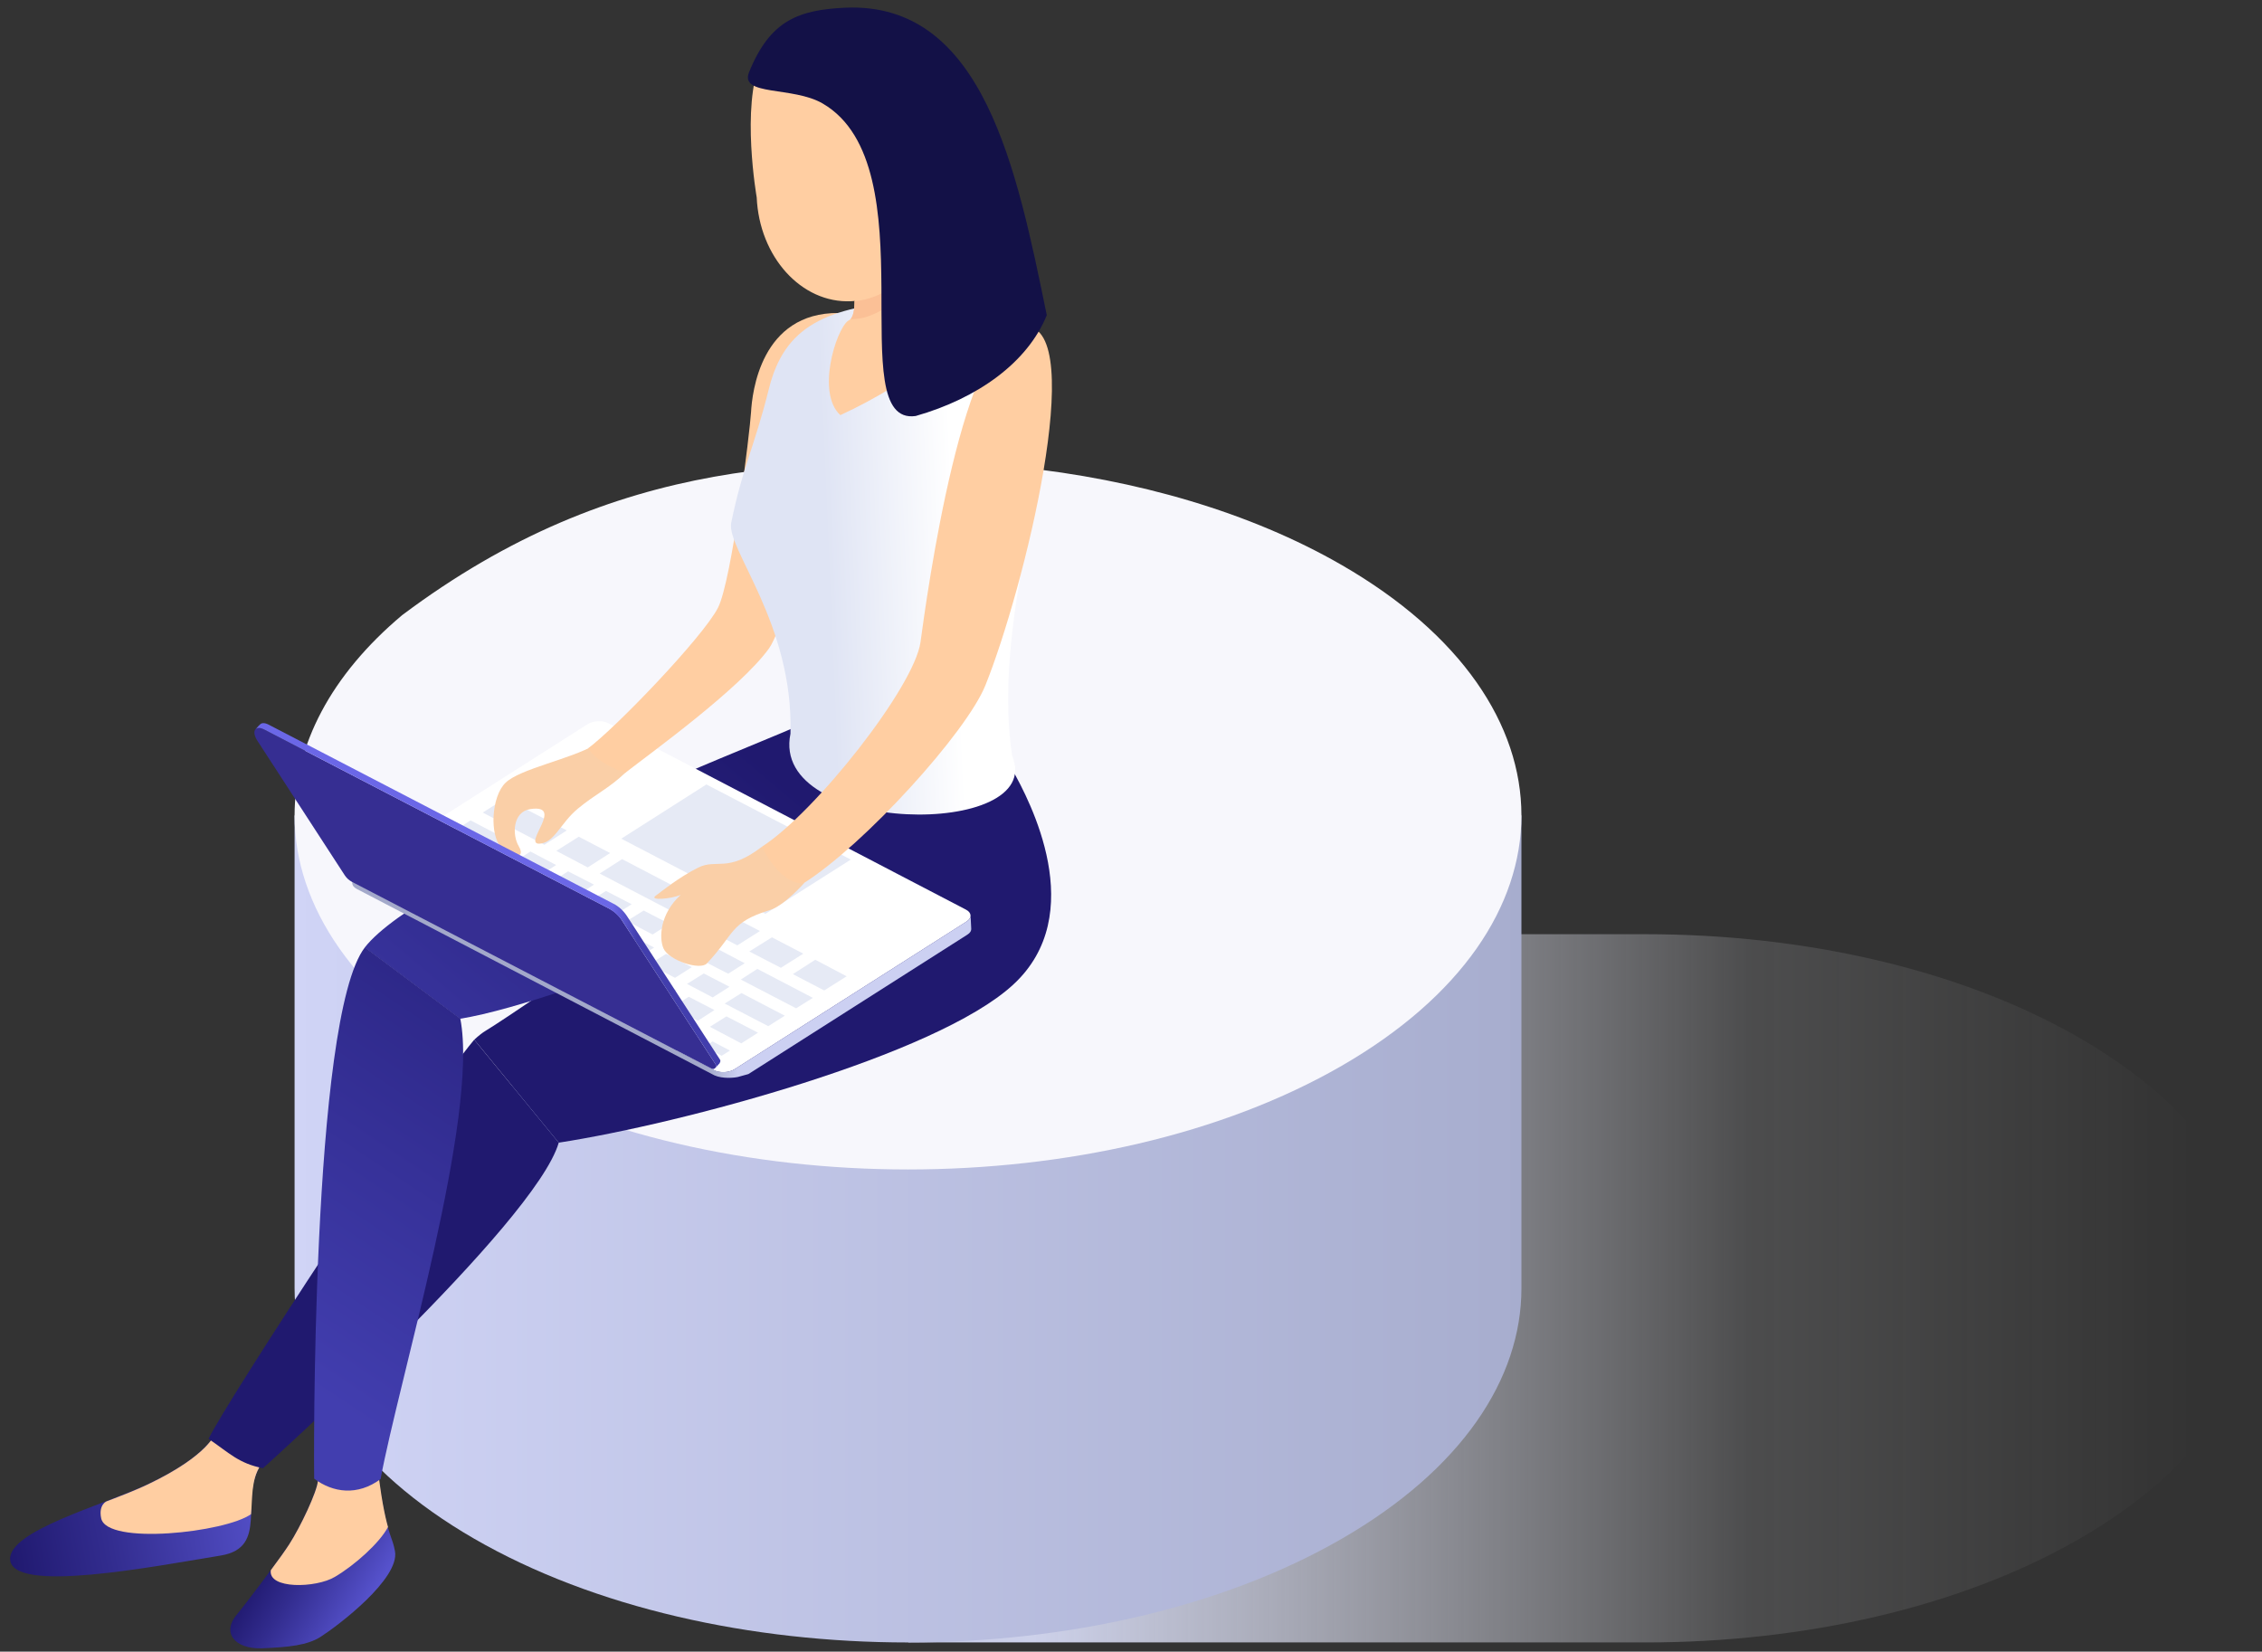<svg xmlns="http://www.w3.org/2000/svg" width="215" height="157" viewBox="0 0 215 157">
    <rect x="0" y="0" width="215" height="157" fill="#333333" stroke="none"/>
    <defs>
        <linearGradient id="prefix__a" x1="0%" x2="95.189%" y1="50%" y2="50%">
            <stop offset="0%" stop-color="#C6CBE7"/>
            <stop offset="9.65%" stop-color="#CDD1EA"/>
            <stop offset="65.45%" stop-color="#F1F2F9" stop-opacity=".135"/>
            <stop offset="100%" stop-color="#FFF" stop-opacity="0"/>
        </linearGradient>
        <linearGradient id="prefix__b" x1="-.002%" x2="99.995%" y1="49.997%" y2="49.997%">
            <stop offset="0%" stop-color="#D0D4F6"/>
            <stop offset="100%" stop-color="#A7ADCE"/>
        </linearGradient>
        <linearGradient id="prefix__c" x1="101.951%" x2="-1.512%" y1="56.918%" y2="45.642%">
            <stop offset="0%" stop-color="#20196F"/>
            <stop offset="36.53%" stop-color="#322C8E"/>
            <stop offset="100%" stop-color="#5652CC"/>
        </linearGradient>
        <linearGradient id="prefix__d" x1="16.225%" x2="68.656%" y1="70.276%" y2="38.68%">
            <stop offset="0%" stop-color="#5652CC"/>
            <stop offset="63.47%" stop-color="#322C8E"/>
            <stop offset="100%" stop-color="#20196F"/>
        </linearGradient>
        <linearGradient id="prefix__e" x1="21.583%" x2="136.11%" y1="34.698%" y2="99.693%">
            <stop offset="0%" stop-color="#20196F"/>
            <stop offset="100%" stop-color="#423EAF"/>
        </linearGradient>
        <linearGradient id="prefix__f" x1="30.413%" x2="58.974%" y1="-50.946%" y2="88.967%">
            <stop offset="0%" stop-color="#20196F"/>
            <stop offset="100%" stop-color="#423EAF"/>
        </linearGradient>
        <linearGradient id="prefix__g" x1="99.273%" x2="-.216%" y1="50.414%" y2="49.026%">
            <stop offset="56.18%" stop-color="#A3A9CA"/>
            <stop offset="61.24%" stop-color="#CCD0F2"/>
        </linearGradient>
        <linearGradient id="prefix__h" x1="1.622%" x2="98.383%" y1="48.44%" y2="51.552%">
            <stop offset="17.48%" stop-color="#423EAD"/>
            <stop offset="19.84%" stop-color="#5652C9"/>
            <stop offset="22.67%" stop-color="#6B67E7"/>
        </linearGradient>
        <linearGradient id="prefix__i" x1="68.958%" x2="29.949%" y1="51.622%" y2="48.898%">
            <stop offset="0%" stop-color="#DFE4F4"/>
            <stop offset="100%" stop-color="#FFF"/>
        </linearGradient>
    </defs>
    <g fill="none">
        <g>
            <path fill="url(#prefix__a)" d="M169.662 54.666c-11.384-6.572-26.305-9.861-41.227-9.861H58.333v67.322h70.102c14.922 0 29.843-3.289 41.227-9.86 11.383-6.573 17.078-15.188 17.078-23.804 0-8.61-5.695-17.225-17.078-23.797z" transform="translate(28 44)"/>
            <path fill="url(#prefix__b)" d="M116.604 33.512H0v44.957c0 8.615 5.695 17.231 17.078 23.803 22.767 13.144 59.686 13.144 82.454 0 11.383-6.572 17.078-15.188 17.078-23.803V33.512h-.006z" transform="translate(28 44)"/>
            <path fill="#F7F7FC" d="M99.526 9.709c-8.723-5.033-19.518-8.135-30.8-9.312C49.363-.624 30.592-.806 10.223 14.475 3.42 20.192 0 26.849 0 33.506c0 8.616 5.695 17.231 17.078 23.803 22.767 13.144 59.686 13.144 82.454 0 11.383-6.572 17.078-15.187 17.078-23.803-.006-8.61-5.7-17.225-17.084-23.797z" transform="translate(28 44)"/>
        </g>
        <g>
            <g>
                <path fill="url(#prefix__c)" d="M75.21 70.256c2.09 3.167-.828 7.845 3.809 8.611 6.458 1.056 19.768 3.643 20.017.393.207-2.753-8.901-5.195-13.103-7.183-5.859-2.773-6.417-4.906-6.417-4.906l-4.306 3.085z" transform="matrix(-1 0 0 1 100 0) translate(0 69)"/>
                <path fill="#FFCEA2" d="M79.516 67.192s.558 2.112 6.417 4.906c1.076.518 2.463 1.056 3.933 1.615 0 0 .786.31.517 1.614-.538 2.588-11.82 1.346-14.242-.393-.144-1.387.021-3.25-.91-4.657l4.285-3.085z" transform="matrix(-1 0 0 1 100 0) translate(0 69)"/>
                <path fill="url(#prefix__d)" d="M69.807 71.808c.083 1.015 1.636 4.327 2.733 6.024.931 1.449 4.43 6.044 4.864 6.541 1.615 1.801.29 3.395-2.277 3.312-2.587-.103-4.347-.29-5.61-1.097-1.676-1.076-7.534-5.527-7.058-8.135.248-1.366.6-1.366 1.18-4.513.165-.869.434-2.939.434-2.939l5.734.807z" transform="matrix(-1 0 0 1 100 0) translate(0 69)"/>
                <path fill="#FFCEA2" d="M68.172 80.896c-1.863-1.097-4.243-3.209-5.05-4.74.144-.518.31-1.201.496-2.236.166-.87.435-2.94.435-2.94l5.734.808c.082 1.014 1.635 4.326 2.732 6.023.331.518.994 1.45 1.739 2.443.29 1.822-4.285 1.718-6.086.642z" transform="matrix(-1 0 0 1 100 0) translate(0 69)"/>
                <path fill="#20196F" d="M53.868 29C50.494 26.994 20.914 6.48 20.914 6.48L3.774 4.18C2.14 7.08-3.595 17.905 3.712 24.612 11.02 31.34 35.218 37.82 46.892 39.62l8.032-9.791c-.435-.394-.807-.683-1.056-.828z" transform="matrix(-1 0 0 1 100 0) translate(0 69)"/>
                <path fill="#20196F" d="M54.924 29.829l-8.032 9.79c2.236 7.701 28.111 30.947 28.111 30.947 2.318-.455 3.23-1.47 5.175-2.794-1.76-3.643-20.327-32.065-25.254-37.943z" transform="matrix(-1 0 0 1 100 0) translate(0 69)"/>
                <path fill="url(#prefix__e)" d="M24.578.186S7.956 5.216 12.054 9.44C16.153 13.662 45.9 26.186 56.27 27.841l9.066-6.768C59.933 14.138 27.993 1.739 24.578.186z" transform="matrix(-1 0 0 1 100 0) translate(0 69)"/>
                <path fill="url(#prefix__f)" d="M65.315 21.052L56.25 27.82c-1.801 9.253 5.879 34.527 7.576 43.78 2.194 1.615 4.513 1.304 6.313-.041.021 0 .352-43.822-4.823-50.508z" transform="matrix(-1 0 0 1 100 0) translate(0 69)"/>
            </g>
            <g>
                <path fill="#FFF" d="M37.24.524C36.7.194 35.831.152 35.272.442L1.283 18.16c-.558.29-.58.807-.041 1.138l22.046 14.035c.517.331 1.407.372 1.966.083l33.99-17.72c.558-.29.579-.807.04-1.138L37.24.524z" transform="matrix(-1 0 0 1 100 0) translate(6.9 68.31)"/>
                <g fill="#E6EAF5">
                    <g>
                        <path d="M2.608 16.574L.952 17.444 1.739 17.941 3.395 17.071zM5.403 15.125L3.747 15.995 4.533 16.491 6.21 15.622zM8.218 13.656L6.541 14.525 7.348 15.022 9.005 14.152zM11.012 12.207L9.356 13.076 10.143 13.573 11.799 12.703zM13.807 10.737L12.151 11.606 12.938 12.103 14.594 11.254zM16.601 9.288L14.945 10.157 15.732 10.654 17.409 9.785zM19.417 7.818L17.74 8.688 18.547 9.184 20.203 8.336zM22.211 6.369L20.555 7.239 21.342 7.735 22.998 6.866zM25.006 4.899L23.35 5.769 24.136 6.286 25.792 5.417zM27.8 3.45L26.144 4.32 26.931 4.817 28.607 3.947zM30.615 1.981L28.939 2.85 29.746 3.368 31.402 2.498zM33.41.532L31.754 1.401 32.54 1.898 34.196 1.029z" transform="matrix(-1 0 0 1 100 0) translate(6.9 68.31) translate(12.42 6.9) translate(10.35 7.21)"/>
                    </g>
                    <path d="M11.633 21.404L8.632 22.956 10.226 23.971 13.207 22.397zM10.205 19.189L6.086 21.342 7.659 22.335 11.799 20.183zM8.694 16.891L3.416 19.644 5.009 20.638 10.267 17.905zM3.188 16.022L.207 17.595 2.339 18.941 5.32 17.388zM7.307 13.89L4.326 15.442 6.458 16.788 9.46 15.235zM11.447 11.737L8.446 13.289 10.598 14.656 13.579 13.082zM25.668 4.326L22.687 5.879 24.819 7.245 27.8 5.672zM32.665.683L26.806 3.726 28.939 5.092 34.797 2.029zM21.549 6.458L12.586 11.137 14.718 12.503 23.681 7.825zM15.214 19.541L12.772 20.803 14.345 21.818 16.788 20.534zM13.786 17.326L11.344 18.589 12.938 19.603 15.38 18.32zM12.337 15.07L9.895 16.353 11.468 17.347 13.931 16.084zM15.918 13.207L13.476 14.49 15.07 15.484 17.512 14.221zM19.499 11.344L17.057 12.606 18.651 13.621 21.093 12.337zM23.081 9.481L20.638 10.743 22.232 11.758 24.674 10.474zM26.682 7.618L24.219 8.88 25.813 9.895 28.256 8.611zM30.263 5.734L27.821 7.017 29.394 8.032 31.837 6.748zM35.956 2.774L31.402 5.154 32.975 6.148 37.529 3.788zM17.367 15.463L14.925 16.726 16.519 17.74 18.961 16.456zM20.969 13.579L18.506 14.863 20.1 15.856 22.542 14.594zM24.55 11.716L22.087 13 23.681 13.993 26.123 12.73zM28.131 9.853L25.689 11.116 27.262 12.13 29.704 10.847zM31.712 7.99L29.27 9.253 30.843 10.267 33.286 8.984zM38.543 4.43L32.851 7.39 34.424 8.404 40.117 5.423zM18.796 17.657L16.353 18.941 17.926 19.955 20.369 18.671zM22.377 15.794L19.934 17.078 21.507 18.071 23.95 16.808zM25.958 13.931L23.515 15.214 25.088 16.208 27.531 14.945zM29.539 12.068L27.096 13.351 28.669 14.345 31.133 13.082zM33.12 10.205L30.677 11.468 32.251 12.482 34.714 11.199zM36.701 8.321L34.258 9.605 35.852 10.619 38.295 9.336zM41.09 6.044L37.84 7.742 39.434 8.735 42.683 7.059z" transform="matrix(-1 0 0 1 100 0) translate(6.9 68.31) translate(12.42 6.9)"/>
                </g>
                <path fill="#423EAD" d="M54.896 17.064L28.028 31.057 28.794 31.533 55.642 17.54z" transform="matrix(-1 0 0 1 100 0) translate(6.9 68.31)"/>
                <path fill="#E6EAF5" d="M34.051 11.413L20.348 18.554 12.234 13.4 25.958 6.258z" transform="matrix(-1 0 0 1 100 0) translate(6.9 68.31)"/>
                <path fill="url(#prefix__g)" d="M1.221 19.279l22.046 14.034c.414.27 1.076.352 1.594.228 0 0 .33-.104.372-.145l33.99-17.72c.041-.02.062-.04.103-.061l.02-.021c.022-.02.042-.02.063-.041l.02-.021.063-.062c.02-.02.041-.042.062-.083.041-.083.083-.145.083-.228l-.021.476c0 .207-.145.414-.435.56l-33.99 17.718c-.806.352-1.924.228-2.255.145-.332-.082-.642-.186-.973-.269L1.159 20.541c-.269-.165-.393-.372-.372-.6l.062-1.242c-.021.207.103.414.372.58z" transform="matrix(-1 0 0 1 100 0) translate(6.9 68.31)"/>
            </g>
            <g>
                <path fill="#FACFA7" d="M24.178 41.152c2.214 1.324 7.079 2.256 8.445 3.58 1.366 1.305 1.532 5.01.414 6.149-1.118 1.138-2.339 1.035-1.677-.083.663-1.097.6-3.312-1.097-3.56-3.27-.477.704 3.311-.828 3.29-1.449-.04-1.987-1.924-3.684-3.332-1.698-1.408-2.898-1.884-4.492-3.395-1.387-1.345 2.919-2.65 2.919-2.65z" transform="matrix(-1 0 0 1 100 0) translate(19.32 29.67)"/>
                <path fill="#FFCEA2" d="M24.778 41.462c-2.691-2.008-10.909-10.578-12.337-13.351-1.325-2.588-3.043-16.809-3.147-18.61C9.191 7.68 8.384.021.952.082c-.91 4.907 4.368 28.753 6.645 31.9 2.794 3.85 11.22 9.915 13.662 11.82 2.877-1.036 3.519-2.34 3.519-2.34z" transform="matrix(-1 0 0 1 100 0) translate(19.32 29.67)"/>
            </g>
            <g>
                <path fill="#362E92" d="M43.87 1.021L11.102 18.037c-.538.269-.994.683-1.304 1.2l-8.86 13.62c-.165.25.125.56.373.415l34.196-17.76c.27-.146.497-.353.663-.601L44.45 2.16c.642-.953.248-1.574-.58-1.139z" transform="matrix(-1 0 0 1 100 0) translate(31.05 68.31)"/>
                <path fill="url(#prefix__h)" d="M.938 32.858l8.86-13.62c.331-.498.787-.912 1.304-1.201L43.87 1.02c.373-.186.642-.165.787 0 0 0-.228-.29-.435-.476-.145-.145-.414-.166-.787.02L10.667 17.582c-.538.27-.973.683-1.304 1.18L.524 32.402c-.082.104-.041.228.021.332v.02c0 .021.02.021.02.021.104.124.353.393.394.435-.062-.104-.103-.228-.02-.352z" transform="matrix(-1 0 0 1 100 0) translate(31.05 68.31)"/>
            </g>
            <g>
                <path fill="url(#prefix__i)" d="M3.795 54.607c1.677-10.95-2.691-24.51-3.353-31.423-.414-4.368-.621-9.46 3.353-10.516 4.12-1.097 5.775-1.614 9.294-1.366 8.467.58 12.358 2.484 13.828 8.404 1.387 5.569 2.463 7.287 3.581 12.73.497 2.444-5.94 9.606-5.63 20.06 2.008 9.707-24.406 9.997-21.073 2.11z" transform="matrix(-1 0 0 1 100 0) translate(0 17.25)"/>
                <path fill="#FFCEA2" d="M10.523.849c.269-2.609 8.963 2.98 8.61 6.396-.29 2.795-.765 5.589.27 6.003 1.18.932 3.001 6.893.724 8.963-7.452-3.436-9.708-6.686-16.332-9.563 2.774-.435 5.879-3.374 6.728-11.8z" transform="matrix(-1 0 0 1 100 0) translate(0 17.25)"/>
            </g>
            <g>
                <path fill="#FACFA7" d="M27.58 49.618c3.29 2.526 4.284 1.098 6.064 1.988 1.78.89 3.457 2.235 4.058 2.69.6.456-1.511.29-2.402-.103 1.988 1.822 2.07 4.099 1.636 5.092-.497 1.139-3.478 2.112-4.12 1.429-2.69-2.836-2.152-3.892-5.982-5.072-1.366-.414-3.25-2.546-3.25-2.546l3.995-3.477z" transform="matrix(-1 0 0 1 100 0) translate(0 30.87)"/>
                <path fill="#FFCEA2" d="M27.58 49.618c-5.134-3.312-14.47-15.193-15.07-19.437C11.93 25.938 8.432-.06 2.49.145c-5.92.207.166 24.985 3.851 34.135C8.142 38.75 17.83 49.432 23.626 53.096c2.277.124 3.953-3.477 3.953-3.477z" transform="matrix(-1 0 0 1 100 0) translate(0 30.87)"/>
            </g>
            <g>
                <path fill="#FFCEA2" d="M8.535 13.703L11.516 7.1l13.786-1.573s.849-.435 2.38-.435c1.905 4.347.394 12.98.394 12.98-.248 5.65-4.243 10.08-8.963 9.873-4.554-.207-8.052-4.678-8.052-10.102l-1.18-.02-1.346-4.12z" transform="matrix(-1 0 0 1 100 0) translate(0 .69)"/>
                <path fill="#FBC096" d="M12.323 23.184c1.346 2.67 3.685 4.492 6.459 4.761 0 .849.124 1.387.372 1.718-.476-.041-.89-.041-1.366-.186-2.815-.828-4.76-3.27-5.465-6.293z" transform="matrix(-1 0 0 1 100 0) translate(0 .69)"/>
                <path fill="#131147" d="M19.63.041C6.508-.517 3.34 15.463.505 29.27c1.821 4.492 6.562 7.907 12.461 9.584 7.1 1.014-1.366-23.764 8.839-29.705 2.836-1.656 7.928-.683 6.997-2.98C26.793 1.22 24.08.249 19.63.04z" transform="matrix(-1 0 0 1 100 0) translate(0 .69)"/>
            </g>
        </g>
    </g>
</svg>
